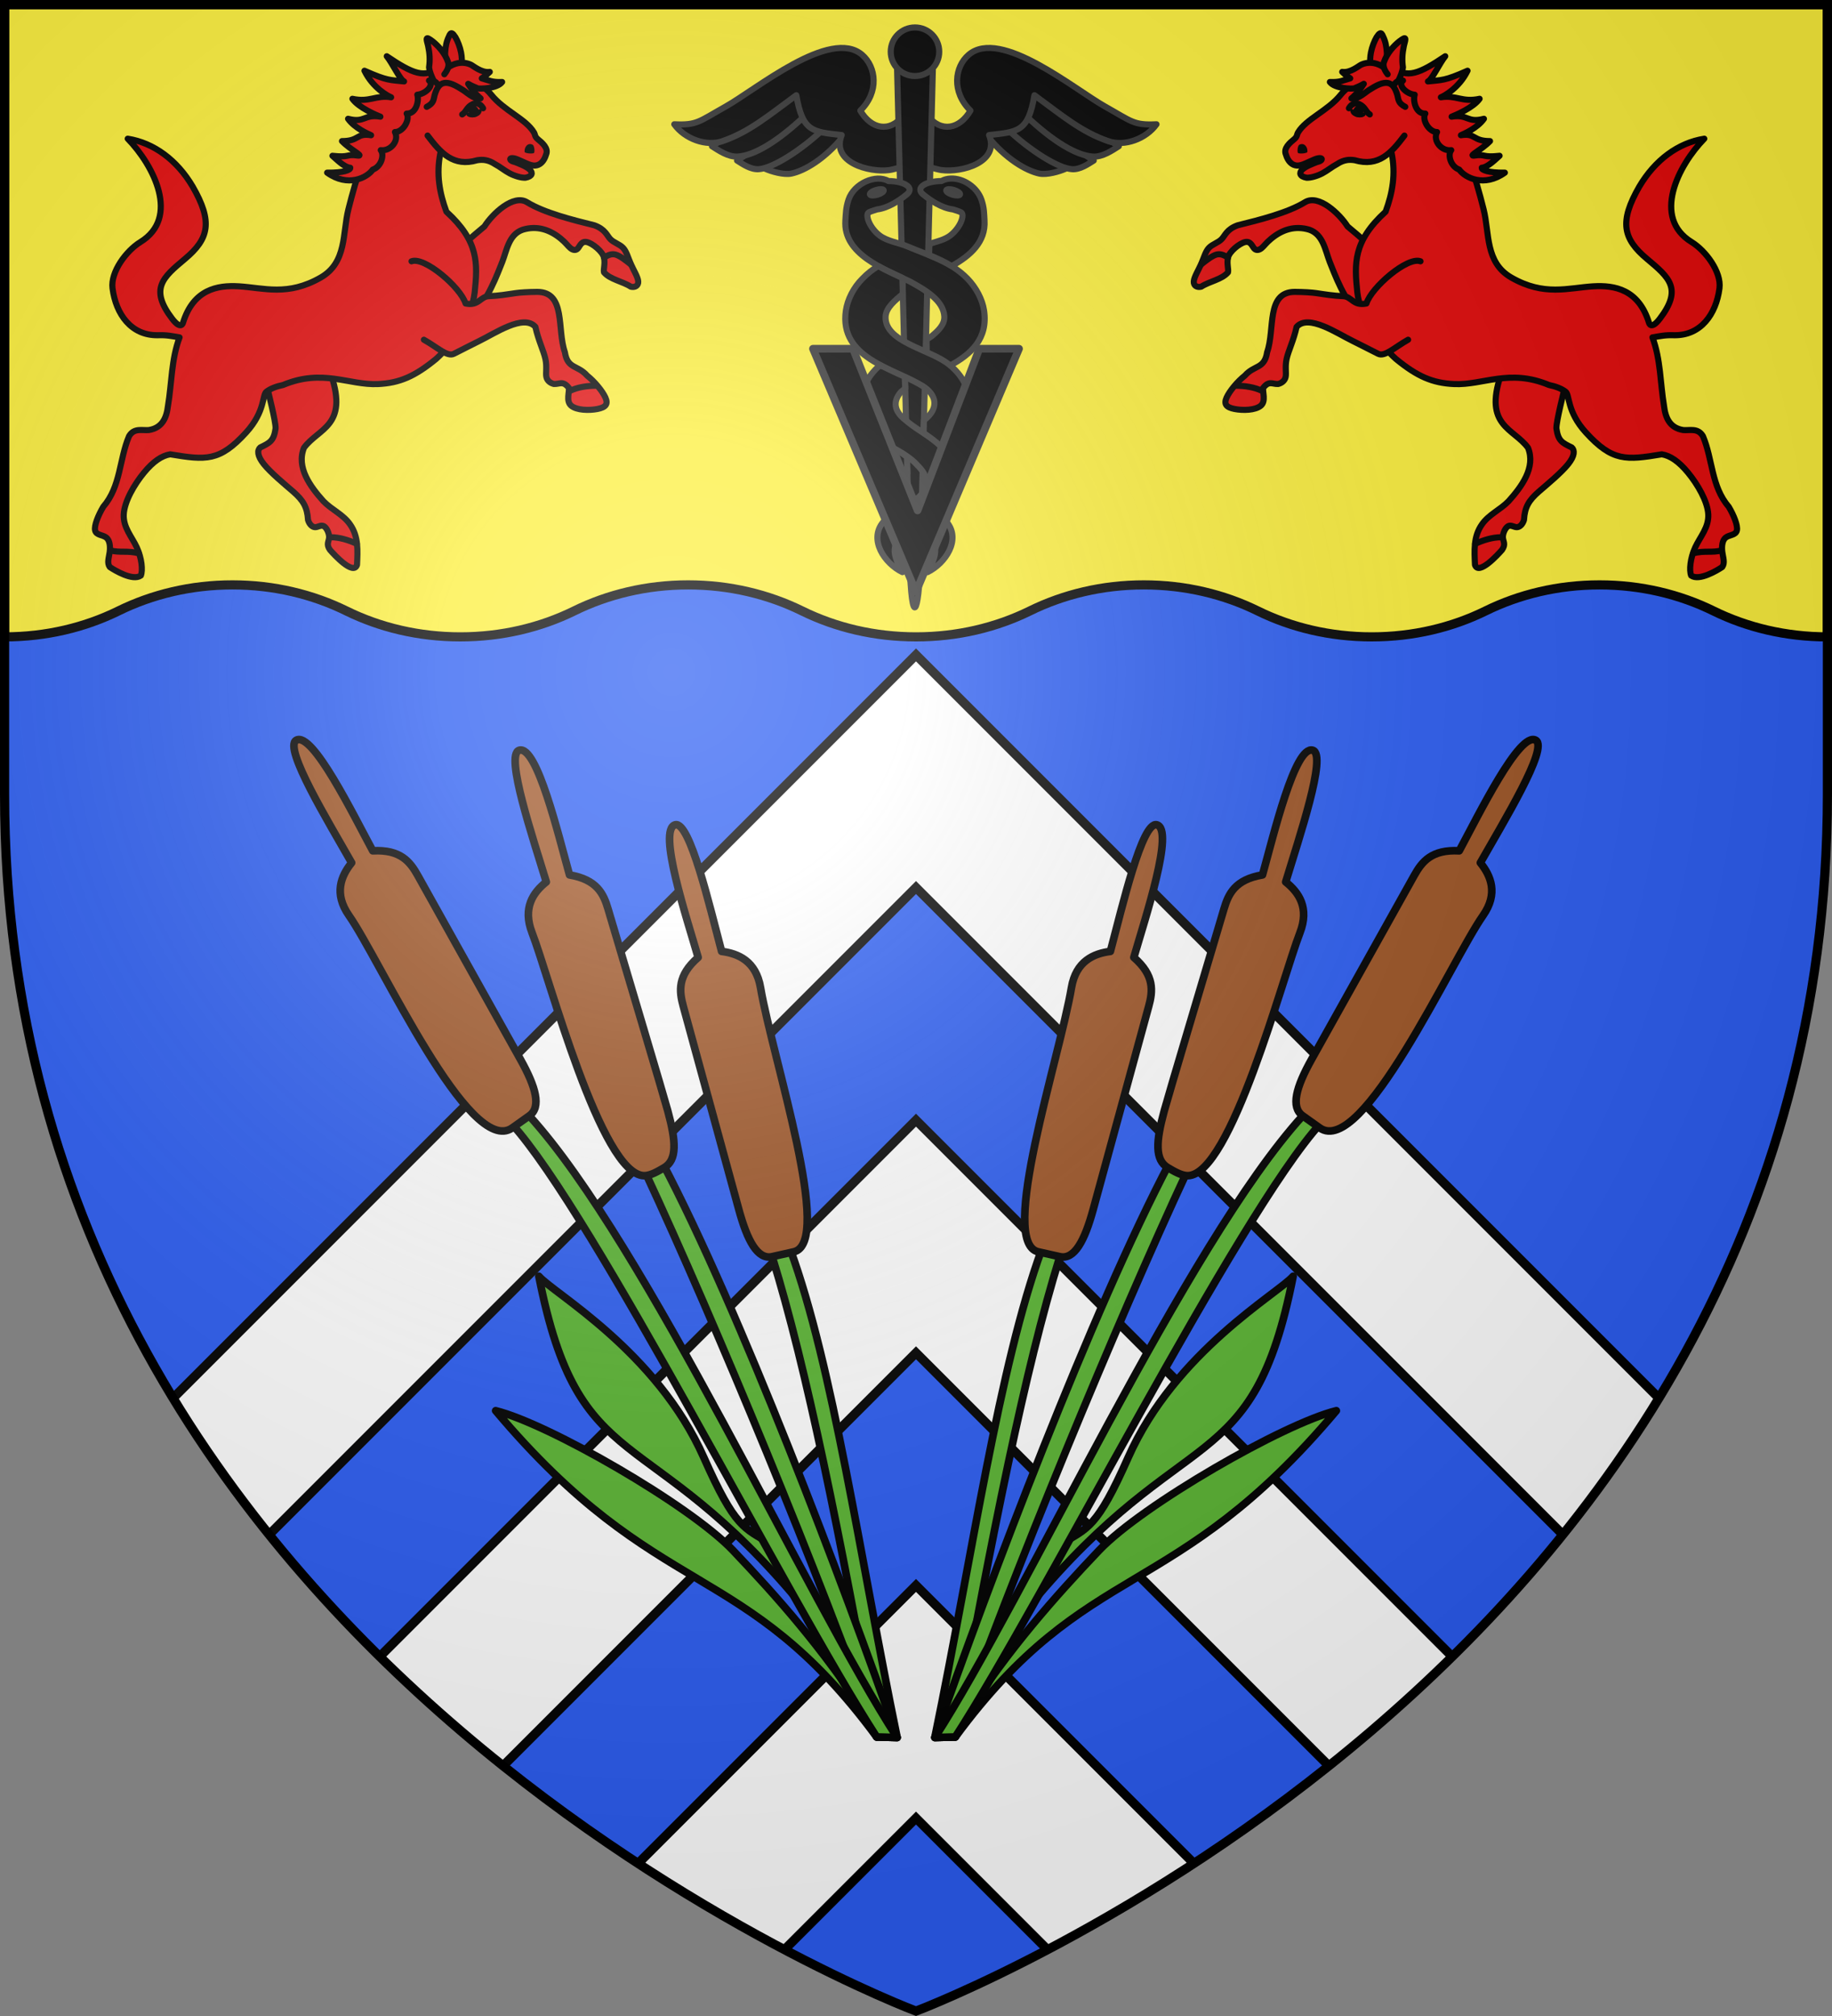 <?xml version="1.0" encoding="UTF-8" standalone="no"?><svg height="660" viewBox="-300 -300 600 660" width="600" xmlns="http://www.w3.org/2000/svg" xmlns:xlink="http://www.w3.org/1999/xlink"><rect x="-300" y="-300" width="600" height="660" fill="#808080" stroke="none"/><radialGradient id="a" cx="-80" cy="-80" gradientUnits="userSpaceOnUse" r="405"><stop offset="0" stop-color="#fff" stop-opacity=".31"/><stop offset=".19" stop-color="#fff" stop-opacity=".25"/><stop offset=".6" stop-color="#6b6b6b" stop-opacity=".125"/><stop offset="1" stop-opacity=".125"/></radialGradient><clipPath id="b"><path d="m-298.5-298.5h597v258.503c0 286.203-298.5 398.395-298.5 398.395s-298.5-112.191-298.5-398.395z"/></clipPath><path d="m-298.5-298.5h597v258.543c0 286.248-298.5 398.457-298.5 398.457s-298.5-112.209-298.5-398.457z" fill="#2b5df2"/><path d="m-298.5-298.5v207c13.607 0 26.324-3.089 37.312-8.495 10.985-5.404 23.711-8.523 37.312-8.523 13.607 0 26.324 3.116 37.312 8.523 10.985 5.404 23.711 8.495 37.312 8.495 13.607 0 26.324-3.089 37.312-8.495 10.985-5.404 23.711-8.523 37.312-8.523 13.607 0 26.324 3.116 37.312 8.523 10.985 5.404 23.711 8.495 37.313 8.495 13.607 0 26.324-3.089 37.312-8.495 10.985-5.404 23.711-8.523 37.312-8.523 13.607 0 26.324 3.116 37.312 8.523 10.985 5.404 23.711 8.495 37.312 8.495 13.607 0 26.324-3.089 37.312-8.495 10.985-5.404 23.711-8.523 37.312-8.523 13.607 0 26.324 3.116 37.312 8.523 10.985 5.404 23.711 8.495 37.312 8.495v-207z" fill="#fcef3c" stroke="#000" stroke-width="3"/><g stroke="#313131" stroke-linecap="round" stroke-linejoin="round" stroke-width="3.838" transform="matrix(.948 0 0 .949 -435.659 -28.613)"><g fill-rule="evenodd" transform="translate(159.531 -290.314)"><g id="c" stroke="#313131" stroke-width="3.838"><path d="m106.823 9.284c-11.941 14.941-25.08 22.337-33.157 24.034-4.725.993-12.625-1.337-16.266-2.961l42.164-33.124z" stroke="#313131" stroke-linecap="round" stroke-linejoin="round" stroke-width="3.838" transform="matrix(.549 0 0 .549 216.518 45.931)"/><path d="m93.836 5.392c-14.616 13.753-32.075 24.599-40.718 25.166-5.055.332-10.093-3.21-13.635-5.436l46.078-29.602z" stroke="#313131" stroke-linecap="round" stroke-linejoin="round" stroke-width="3.838" transform="matrix(.549 0 0 .549 216.518 45.931)"/><path d="m82.296-3.066c-17.474 16.441-31.96 25.017-42.292 25.695-6.043.397-12.067-3.838-16.3-6.498l55.087-35.389z" stroke="#313131" stroke-linecap="round" stroke-linejoin="round" stroke-width="3.838" transform="matrix(.549 0 0 .549 216.518 45.931)"/><path d="m144.227-3.233c-8.722 11.136-20.369 8.565-27.168-3.02 12.012-11.721 9.995-27.507 1.125-35.088-20.022-17.113-66.779 21.878-85.929 32.578-16.733 9.35-17.886 11.813-32.258 11.101 6.618 9.258 20.141 14.092 30.214 10.646 17.034-5.827 29.078-16.118 46.576-28.904 3.937 22.751 9.89 23.015 28.562 25.047-6.874 17.135 17.255 23.66 29.868 21.993 3.369-.445 6.546-1.992 10.012-1.635" stroke="#313131" stroke-linecap="round" stroke-linejoin="round" stroke-width="3.838" transform="matrix(.549 0 0 .549 216.518 45.931)"/></g><use height="100%" stroke="#313131" stroke-width="3.838" transform="matrix(-1 0 0 1 599.622 0)" width="100%" xlink:href="#c"/></g><g transform="matrix(.549 0 0 .549 256.117 -244.026)"><path d="m358.676-32.432h22.48l-7.877 309.031c-.828 32.758-5.502 43.351-6.715 0z" stroke-width="3.838"/><circle cx="369.917" cy="-43.897" r="15.263" stroke-width="3.838"/></g><g transform="matrix(.549 0 0 .549 256.086 -244.026)"><path d="m392.23 153.238c13.04-7.113 23.822-16.882 21.226-34.497-1.016-6.898-4.999-14.457-10.513-20.106-10.462-10.718-24.463-14.554-37.888-20.269-5.445-2.318-12.722-3.192-17.502-6.928-6.303-4.928-9.027-12.814-6.709-14.327.861-.562 2.824-1.168 5.23-1.915 7.137-.892 14.027-5.599 18.749-9.425 5.013-4.062-1.055-8.296-11.563-8.422-7.774-4.495-21.723 1.36-25.154 11.847-1.662 5.079-1.623 8.513-1.926 12.92-1.463 21.28 24.135 30.389 40.728 38.435 9.585 5.324 21.127 11.809 21.536 22.067.206 5.167-4.232 9.146-8.298 12.482-.491.402-1.808 1.109-2.884 1.838.061 1.148.148 10.23-.149 10.434m-13.755 8.812-15.733-2.78c-7.72 6.746-12.018 15.385-11.972 27.344.072 19.015 23.497 22.604 34.625 33.918 3.039 3.09 6.719 6.747 6.851 11.468.355 12.649-20.342 17.179-27.296 25.658-9.04 11.022.96 25.828 12.233 31.328-7.435-13.128-7.475-20.459 7.655-26.402 16.509-6.484 28.768-22.436 24.25-40.332-3.709-14.687-19.373-19.553-29.804-28.709-7.694-5.822-7.875-11.896-3.393-17.387.673-.825 2.191-1.845 3.065-2.64z" fill-rule="evenodd" stroke-width="3.838"/><path d="m392.582 35.787c-2.176.075-4.206.579-5.906 1.562-10.507.126-16.576 4.376-11.562 8.438 4.722 3.826 11.613 8.514 18.75 9.406 2.406.747 4.358 1.344 5.219 1.906 2.318 1.513-.434 9.392-6.719 14.344-3.597 2.834-8.691 3.936-13.253 5.391l-.286 7.011c4.943 2.009 9.77 4.179 14.258 6.942 11.738-6.546 21.501-15.128 20.656-28.656-.275-4.407-.168-7.888-1.906-12.938-2.804-8.145-11.478-13.675-19.25-13.406zm-45.75 55c-3.527 2.173-6.846 4.695-9.844 7.844-5.645 5.518-9.488 13.226-10.5 20.125-4.388 29.915 30.182 36.276 48.125 47.281 9.171 5.625 10.738 14.278.988 21.656l-.203 7.966c3.586 2.411 7.616 5.37 10.652 8.252 9.068-5.637 17.472-11.661 18.219-23.156.816-12.549-4.627-21.684-13.188-28.375-12.064-9.43-40.239-13.884-39.607-29.75.233-5.855 6.319-10.492 10.848-14.383l-.24-9.974c-4.637-2.141-10.538-4.857-15.25-7.486zm6.795 113.125c-3.55 3.37-6.421 7.243-7.67 12.469-4.291 17.952 7.741 33.859 24.25 40.344 15.13 5.943 15.091 13.278 7.656 26.406 11.274-5.5 21.259-20.321 12.219-31.344-4.475-5.456-13.965-9.272-20.119-14.67-3.237-2.84-6.369-6.118-6.56-10.303-.099-2.152.7-4.065 1.805-5.821l-.267-10.207c-3.405-3.052-8.012-4.847-11.313-6.875z" fill-rule="evenodd" stroke-width="3.838"/><g stroke-width="4.962"><ellipse cx="-28.879" cy="72.887" rx="5.843" ry="2.003" transform="matrix(.741 -.223 .223 .741 351.096 -15.997)"/><ellipse cx="-28.879" cy="72.887" rx="5.843" ry="2.003" transform="matrix(-.741 -.223 -.223 .741 388.848 -15.997)"/></g></g></g><g id="d" stroke-width="1" transform="matrix(1 0 0 1 -.053 -.06)"><path d="m158.371-206.422c-1.177-6.163-9.253-12.918-16.975-19.387-2.619-4.146-9.499-10.658-13.932-7.936-5.672 3.482-14.878 5.781-22.089 7.571-3.585 1.317-4.048 3.293-5.205 4.501-1.157 1.208-3.007 1.646-4.164 2.854-1.157 1.208-1.619 3.184-2.545 5.271-.925 2.086-2.313 4.282-2.429 5.71-.116 1.428 1.04 2.087 2.428 1.758 2.619-1.729 6.826-2.359 8.782-4.714.231-.988-.454-2.861.009-4.838.463-1.977 3.701-4.611 5.552-5.05 1.85-.439 2.313 1.319 3.006 2.088.694.769 1.619.55 2.429-.109.81-.659 1.504-1.757 3.123-3.074 3.627-3.017 7.846-4.364 12.49-2.961 4.561 1.554 5.218 6.712 6.706 10.545 1.387 3.405 5.001 13.406 9.619 16.74m46.388 20.367c-5.571 16.67 4.193 17.303 8.94 23.754 2.574 6.464-2.128 12.741-6.378 17.478-2.731 2.825-6.489 4.349-8.728 7.601-2.836 4.026-2.477 8.651-2.272 13.234 1.169 3.595 7.537-3.376 8.849-4.887 1.348-1.867.355-2.734.294-4.091-.061-1.357.811-3.205 1.744-3.696.933-.491 1.926.376 2.878.338.953-.038 1.865-.981 2.281-2.358.256-4.212 1.591-6.406 4.836-9.258 2.757-2.377 7.359-6.187 9.62-8.997 2.261-2.81 2.18-4.62 1.187-5.486-3.111-1.52-4.449-2.104-5.014-6.221-.101-2.262 2.381-11.717 3.172-15.375" style="fill:#e20909;fill-rule:evenodd;stroke:#000;stroke-width:2;stroke-linecap:round;stroke-linejoin:round"/><path d="m160.408-275.182c4.074 3.134 9.507 7.178 13.062 12.345 6.233 9.059 9.809 20.778 12.482 31.428 1.968 7.84.45 17.369 9.049 22.322 10.789 6.214 18.679 3.376 26.82 2.883 7.133-.432 14.892 1.045 18.292 11.913 0 0 .583 2.579 3.554-1.306 7.493-9.795 3.058-13.51-4.179-19.568-7.927-6.635-9.167-12.192-2.541-23.693 5.114-8.668 12.72-14.333 21.282-15.671-8.573 8.8-17.208 25.834-4.151 33.835 4.615 2.828 9.811 9.795 9.123 15.141-1.099 8.533-6.158 15.483-14.787 15.365-2.954-.112-4.474.258-7.171.711 2.715 7.139 2.557 15.042 3.802 22.455.447 3.784 1.823 7.184 6.297 7.878 2.123.188 4.789-.797 6.444 1.993 3.231 7.594 2.694 16.462 8.447 23.117 1.655 2.79 3.038 6.166 2.668 7.76s-2.493 1.407-3.653 2.321c-1.16.914-1.357 2.931-1.11 4.783.247 1.852.939 3.54-.049 4.877-1.591 1.068-7.543 4.668-10.163 2.782-.692-1.688-.297-5.721 1.332-9.237s4.492-6.518 4.269-10.808c-.223-4.29-3.532-9.871-6.594-13.598-3.062-3.728-5.877-5.604-8.617-6.049-11.723 1.945-16.176 2.399-24.879-7.149-6.284-6.894-5.234-12.304-6.642-13.353-1.408-1.049-3.242-1.743-5.441-2.191-13.033-5.452-21.574.134-31.088-.306-7.048-.326-12.031-2.484-19.008-8.198-6.111-5.525-11.702-13.661-12.664-21.804-.98-9.467-1.404-16.714 9.252-26.419 2.232-6.049 3.401-12.306 1.957-19.342" style="fill:#e20909;fill-rule:evenodd;stroke:#000;stroke-width:2;stroke-linecap:round;stroke-linejoin:round"/><path d="m165.284-214.396c-4.252-1.639-16.089 8.537-17.706 13.816-4.376.913-4.8-2.309-7.681-2.402-3.022-.098-5.943-.585-8.855-1.014-1.186-.175-4.017-.371-6.97-.387-9.437.054-6.385 12.234-9.018 19.725-.872 5.613-4.176 4.12-7.318 7.713-2.353 1.847-4.998 5.023-5.951 7.147-.953 2.124-.214 3.195 2.587 3.75 2.801.554 6.817.425 8.607-1.071 1.789-1.496.505-4.525.797-5.855 1.944-2.452 2.996-1.15 4.883-1.258 1.031-.258 2.159-.96 2.45-2.29.292-1.33-.253-3.288.33-5.947.583-2.66 2.295-6.021 3.267-10.454 3.862-4.35 13.277 2.145 18.416 4.63 2.772 1.366 5.62 2.842 8.278 4.177 2.18 1.095 5.332-2.078 9.826-4.6" style="fill:#e20909;fill-rule:evenodd;stroke:#000;stroke-width:2;stroke-linecap:round;stroke-linejoin:round"/><path d="m149.308-274.564c-.4-2.69-.801-5.38-.257-8.197.355-1.841 1.114-3.736 1.842-4.988.84-1.264 1.475-2.038 2.126-.268 1.684 3.422 1.057 6.668 1.553 10.004" style="fill:#e20909;fill-rule:evenodd;stroke:#000;stroke-width:2;stroke-linecap:round;stroke-linejoin:round"/><path d="m162.912-272.577c-.649-.663-1.299-1.327-2.273-2.322-.974-.995-2.273-2.322-3.945-2.7-1.672-.379-3.718.191-6.812 1.685-3.094 1.494-7.848 3.404-10.727 6.996-4.204 5.246-11.296 7.874-13.968 12.33-.471.786-.195 1.347-1.34 2.279-1.294 1.053-3.539 2.905-2.648 4.951.684 2.333 2.079 3.591 3.715 3.625 1.643.034 3.53-1.162 5.67-2.017 2.826-1.147 3.138.372.83.848-1.377.547-3.828 1.436-4.93 2.552-.95.962-.877 2.165 1.508 2.598 1.348.047 3.394-.523 5.115-1.424 1.721-.901 3.118-2.134 4.84-3.036 2.206-1.462 4.038-1.549 5.804-1.274 7.796 2.282 11.917-2.321 16.26-8.067" style="fill:#e20909;fill-rule:evenodd;stroke:#000;stroke-width:2;stroke-linecap:round;stroke-linejoin:round"/><path d="m154.081-277.249c-2.634-2.215-5.63-2.687-8.239-1.509-.743.336-3.552 2.778-6.197 2.356 1.257 1.239 2.619 2.113 2.619 2.113-2.372.67-3.384 1.351-6.665 1.193 1.636 2.234 7.518 2.288 7.98 2.077 1.004-.458 1.704-.623 3.135-1.48-.77 1.187-1.925 2.943-4.05 4.769 2.4.38 4.626-2.185 6.348-3.087 5.652-3.652 7.535-1.903 8.69 2.004.414 1.401.122 2.578 2.589 3.85m17.67 20.543c-2.759-.948-3.895-4.79-2.611-6.362-3.131.428-6.137-3.044-4.648-5.932-2.676.057-5.068-4.16-3.837-6.042-3.258.117-4.089-4.407-3.486-6.179-2.648-.203-5.709-3.133-3.827-4.624-2.726-.414-3.856-1.231-3.315-4.795 4.269 4.511 8.848 2.423 17.148-3.175-1.753 2.1-4.407 7.827-5.671 8.244 4.543-.507 5.371-.111 12.971-3.499-2.755 5.693-7.843 8.364-8.733 8.692 5.017-.823 7.02 1.753 12.687.492-2.04 2.919-7.952 5.388-9.166 5.862 5.403-.923 4.982 2.146 10.584.685-2.149 3.052-6.454 4.876-7.541 5.385 4.966-.797 3.684 1.923 9.533 1.92-2.69 2.799-7.123 4.869-5.32 4.752 4.23-.601 2.585.717 8.448.054-1.204 1.01-3.76 3.734-5.838 3.925-.113.732 2.21 1.679 7.573 1.601-6.842 4.906-13.069 1.645-14.951-1.003z" style="fill:#e20909;fill-rule:evenodd;stroke:#000;stroke-width:2;stroke-linecap:round;stroke-linejoin:round"/><path d="m156.963-272.608c.243-.477.938-.666 1.169-1.145.652-1.349 1.208-2.71 1.401-4.116-.355-2.486-.205-4.624.313-7.075.623-2.434 1.008-3.362-1.496-1.453-1.85 1.475-4.091 3.953-5.039 6.791-.551 1.546.629 3.269 1.211 3.987" style="fill:#e20909;fill-rule:evenodd;stroke:#000;stroke-width:2;stroke-linecap:round;stroke-linejoin:round"/><path d="m128.229-250.127c.219-1.797-1.168-3.274-2.692-2.39-.566.499-.656 2.36-.369 2.653.287.293 2.495.236 3.061-.263z" fill-rule="evenodd"/><path d="m146.376-262.735c.121-1.37-2.303-3.002-2.918-1.5-.854 1.311 1.94 2.205 2.918 1.5z" style="fill:#e20909;fill-rule:evenodd;stroke:#000;stroke-width:2;stroke-linecap:round;stroke-linejoin:round"/><path d="m141.832-264.502c.917-1.589 2.241-1.877 3.326-1.375 2.142.99 2.117 2.53 3.521 3.396" style="fill:#e20909;fill-rule:evenodd;stroke:#000;stroke-width:2;stroke-linecap:round;stroke-linejoin:round"/><path d="m144.326-262.808c-.253-.293-.191-.853.139-1.252.33-.399.802-.486 1.056-.194.253.292.192.853-.138 1.252-.33.399-.802.487-1.056.195" fill="#e20909" stroke="#000" stroke-linecap="round" stroke-linejoin="round" stroke-width="2"/><path d="m104.89-173.662c2.935.029 6.001.469 8.541 1.707m69.735 50.076c2.633-1.231 5.741-2.195 8.596-2.177m62.816 5.274c3.734-1 6.26-.096 9.402-.991m-161.729-95.86c-1.156-.659-2.313-1.319-3.7-.99-1.388.329-3.466 1.924-5.085 3.241" style="fill:#e20909;fill-rule:evenodd;stroke:#000;stroke-width:2;stroke-linecap:round;stroke-linejoin:round"/></g><path clip-path="url(#b)" d="m-0-85.596-248.5 248.498v76.158l248.5-248.498 248.5 248.498v-76.158zm0 152.316-248.5 248.501v76.158l248.5-248.498 245.547 245.546c1.927-20.347 2.953-41.07 2.953-62.605v-10.601zm0 152.319-172.343 172.34h76.164l96.179-96.179 96.179 96.179h76.164z" fill="#fff" stroke="#000" stroke-width="3"/><path d="m-20.648-185.833 21.172 52.951 20.229-52.951h12.997l-33.75 79.583-33.75-79.583z" stroke="#313131" stroke-linecap="round" stroke-linejoin="round" stroke-width="2.5"/><use height="100%" transform="matrix(-1 0 0 1 -0 0)" width="100%" xlink:href="#d"/><g id="e" stroke="#000" stroke-linecap="round" stroke-linejoin="round" stroke-width="1.578" transform="matrix(1.55 -.336 .336 1.547 -105.698 -22.979)"><path d="m18.118 90.802c2.107 24.283 1.465 59.215.047 101.655l4.103 1.008c.433-38.907 3.311-77.663-.176-103.305z" style="fill:#5ab532;fill-rule:evenodd;stroke:#000;stroke-width:1.578;stroke-linecap:round;stroke-linejoin:round"/><path d="m-3.853 67.927c7.606 33.719 17.845 90.665 22.019 124.53l4.103 1.008c-4.213-33.864-12.933-93.1-22.269-126.745z" style="fill:#5ab532;fill-rule:evenodd;stroke:#000;stroke-width:1.578;stroke-linecap:round;stroke-linejoin:round"/><path d="m8.883 162.603c-23.076-44.712-39.545-34.831-38.706-78.062 2.15 4.013 20.5 20.328 25.345 43.838 3.245 15.746 5.065 15.994 9.816 20.5z" style="fill:#5ab532;fill-rule:evenodd;stroke:#000;stroke-width:1.578;stroke-linecap:round;stroke-linejoin:round"/><path d="m18.166 192.457c-18.943-42.294-38.204-36.378-62.598-82.639 10.023 4.896 35.035 27.539 41.773 38.64 6.923 11.405 13.774 23.579 19.829 39.581z" style="fill:#5ab532;fill-rule:evenodd;stroke:#000;stroke-width:1.578;stroke-linecap:round;stroke-linejoin:round"/><path d="m-24.725 51.689c17.89 30.986 34.961 109.846 46.994 141.776l-4.103-1.008c-11.998-31.946-34.161-118.045-46.863-140.047z" style="fill:#5ab532;fill-rule:evenodd;stroke:#000;stroke-width:1.578;stroke-linecap:round;stroke-linejoin:round"/><path d="m17.485-.727c-3.847.117-1.757 19.369-1.195 27.806-5.003 2.748-5.314 5.976-5.141 9.251 0 0 1.538 29.016 2.307 43.524.352 6.637 1.574 10.969 4.662 10.948l4.564-.031c8.533-.059 4.202-39.91 4.874-54.863.25-5.564-3.003-7.856-6.267-9.017-.445-9.512-.689-27.713-3.804-27.618z" style="fill:#9d5324;fill-rule:evenodd;stroke:#000;stroke-width:1.578;stroke-linecap:round;stroke-linejoin:round"/><path d="m-10.752-22.629c3.842-.337 4.194 18.977 4.701 27.399 5.323 2.133 6.041 5.293 6.282 8.557 1.068 14.459 2.993 39.434 3.204 43.377.353 6.622-.228 10.419-3.254 11.392-1.282.412-3.038 1.033-4.349.729-8.662-2.008-10.434-44.203-11.974-53.985-.865-5.497 1.995-8.134 5.095-9.668-.759-9.473-2.815-27.528.295-27.8z" style="fill:#9d5324;fill-rule:evenodd;stroke:#000;stroke-width:1.578;stroke-linecap:round;stroke-linejoin:round"/><path d="m-55.299-34.425c3.674-1.171 8.256 17.594 10.599 25.699 5.662.913 7.055 3.839 8.006 6.97l12.644 41.617c1.928 6.345 2.173 10.605-.675 11.828l-3.943 1.693c-9.974 4.283-19.278-39.576-23.668-50.07-2.148-5.134.162-8.373 2.849-10.55-2.819-9.075-8.787-26.239-5.812-27.187z" style="fill:#9d5324;fill-rule:evenodd;stroke:#000;stroke-width:1.578;stroke-linecap:round;stroke-linejoin:round"/></g><use height="100%" transform="matrix(-1 0 0 1 0 0)" width="100%" xlink:href="#e"/><path d="m-298.5-298.5h597v258.543c0 286.248-298.5 398.457-298.5 398.457s-298.5-112.209-298.5-398.457z" fill="url(#a)"/><path d="m-298.5-298.5h597v258.503c0 286.203-298.5 398.395-298.5 398.395s-298.5-112.191-298.5-398.395z" fill="none" stroke="#000" stroke-width="3"/></svg>